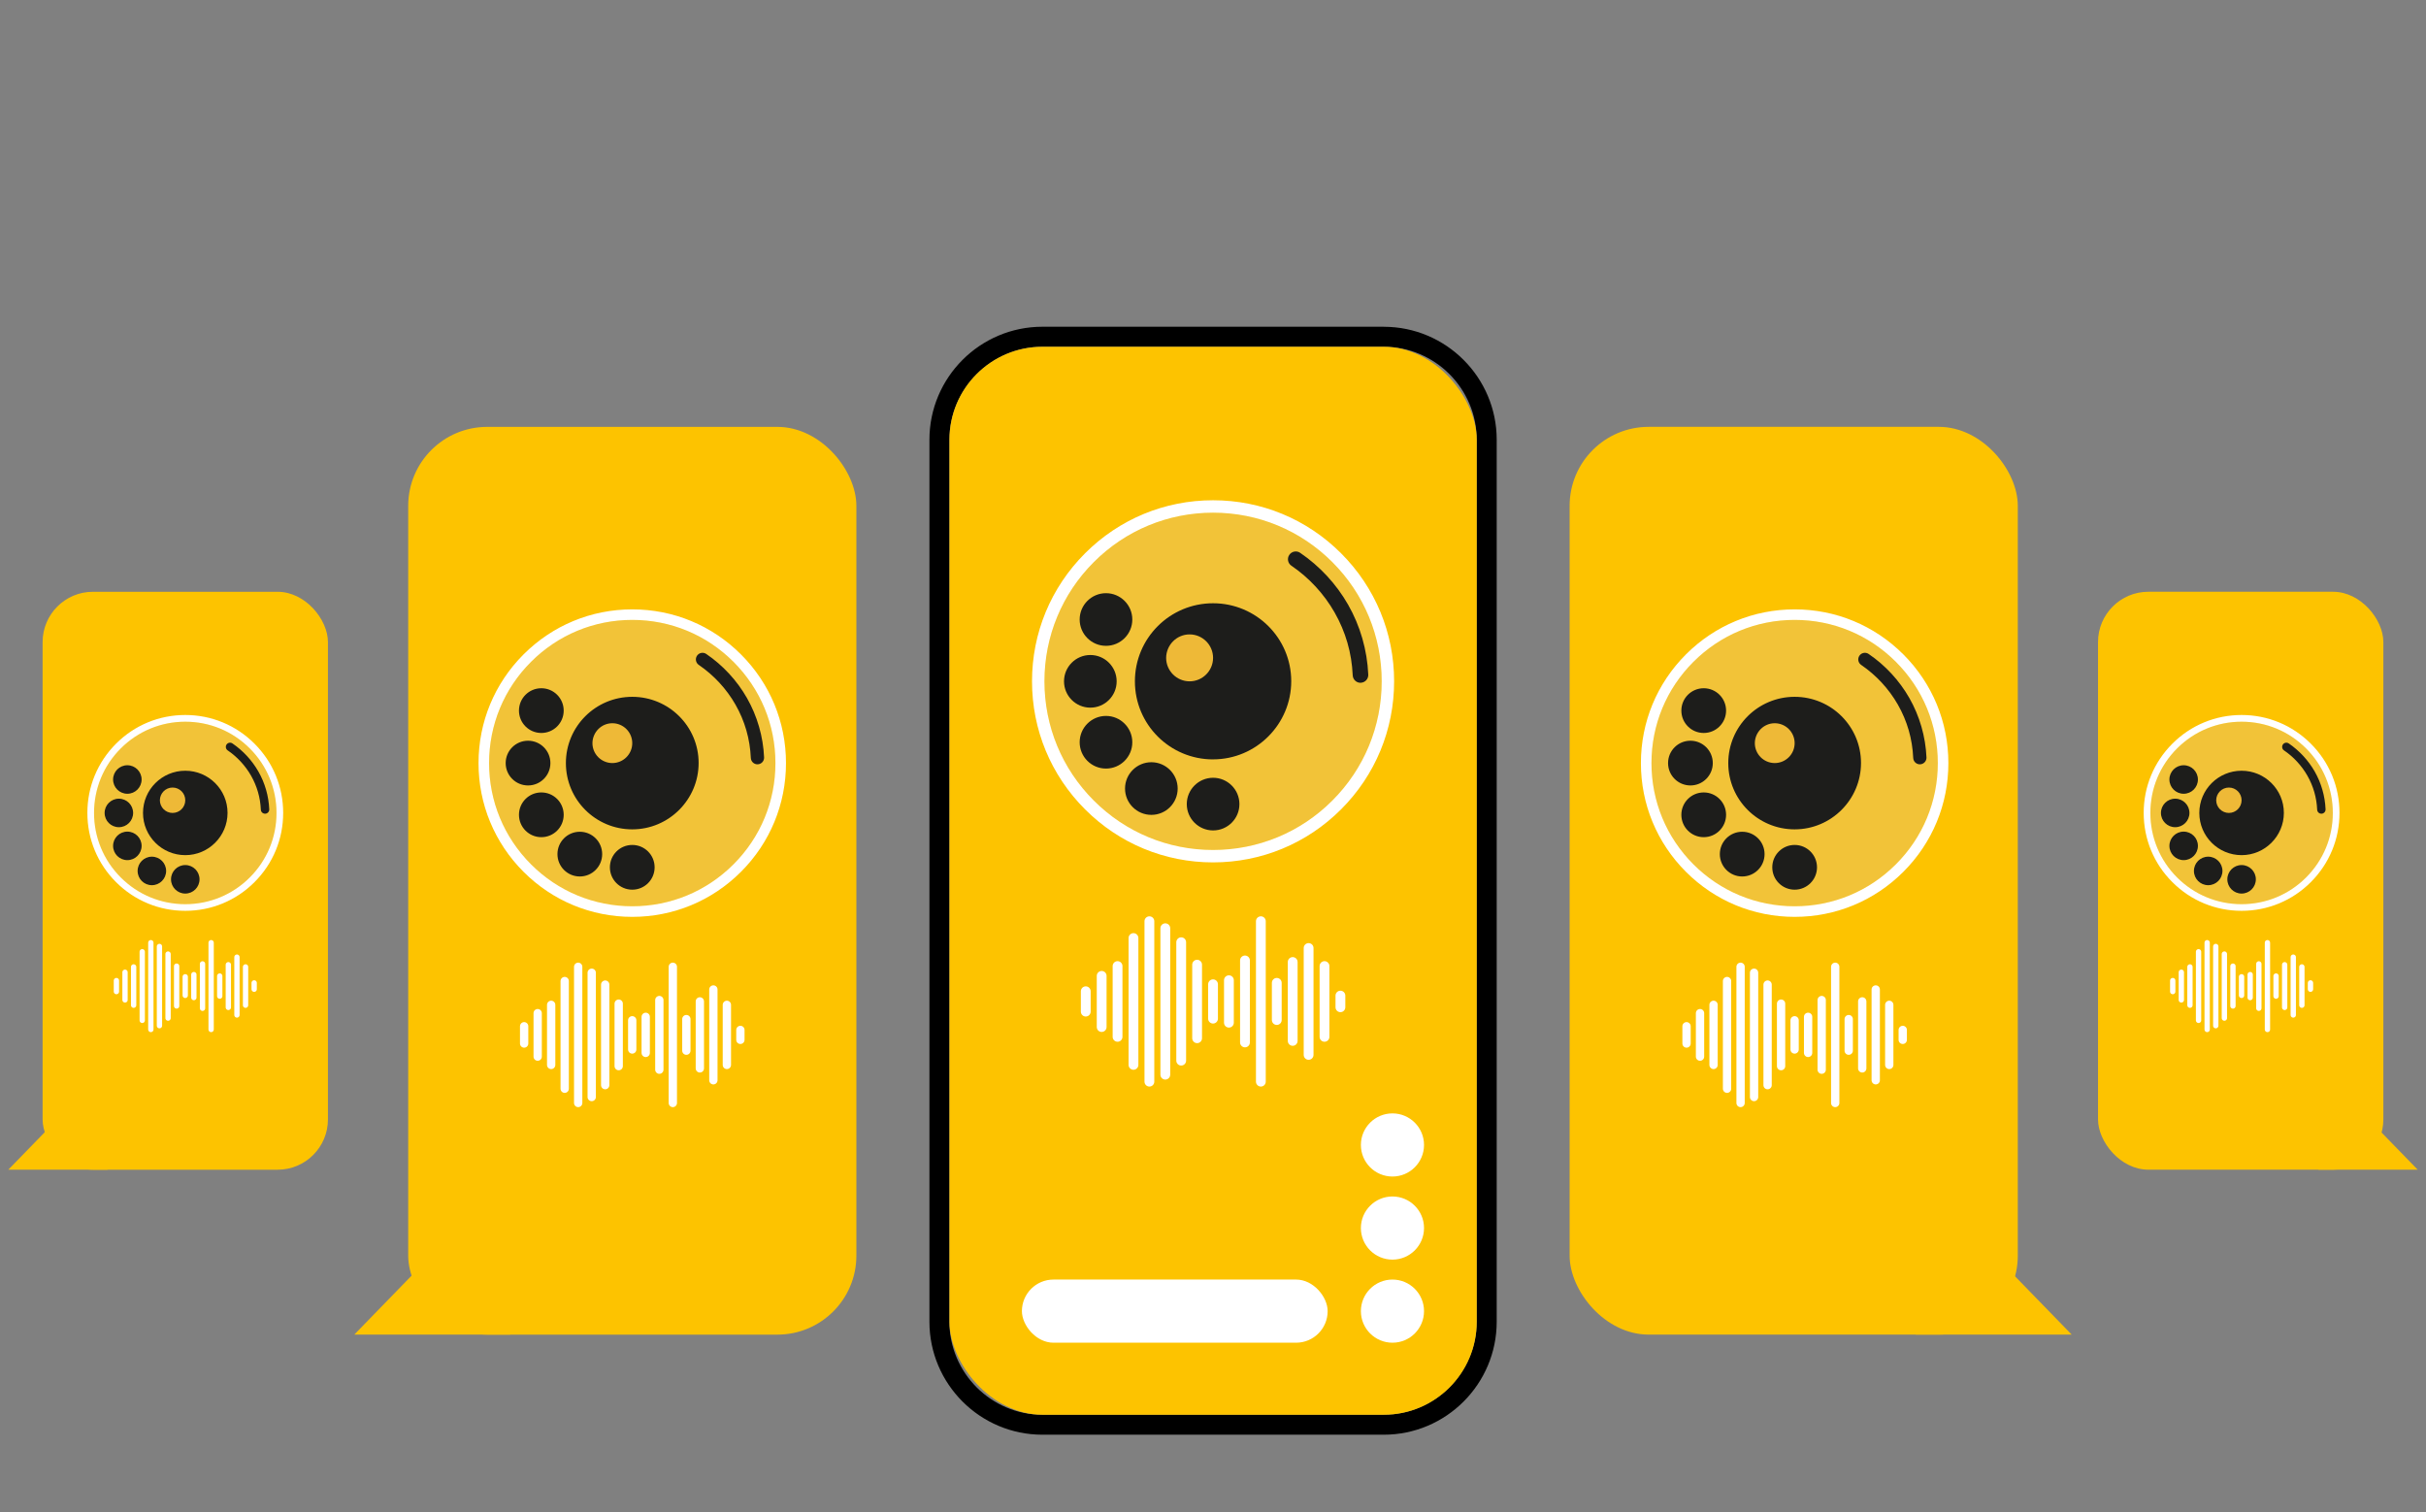 <?xml version="1.0" encoding="UTF-8"?>
<svg id="Livello_1" data-name="Livello 1" xmlns="http://www.w3.org/2000/svg" viewBox="0 0 730 455">
  <rect x="0" y="0" width="730" height="455" fill="#808080" stroke="none"/>
  <defs>
    <style>
      .cls-1 {
        fill: #f2c338;
      }

      .cls-2 {
        stroke-width: 1.6px;
      }

      .cls-2, .cls-3, .cls-4 {
        fill: none;
        stroke: #fff;
        stroke-linecap: round;
        stroke-miterlimit: 10;
      }

      .cls-5 {
        fill: #1d1d1b;
      }

      .cls-6 {
        fill: #fff;
      }

      .cls-3 {
        stroke-width: 2.95px;
      }

      .cls-4 {
        stroke-width: 2.5px;
      }

      .cls-7 {
        fill: #eeb937;
      }

      .cls-8 {
        fill: #fdc300;
      }
    </style>
  </defs>
  <rect x="344.44" y="114.38" width="41.17" height="14.06" rx="7.03" ry="7.03"/>
  <g>
    <path d="M416.38,104.34c15.38,0,27.97,12.59,27.97,27.97v265.39c0,15.38-12.59,27.97-27.97,27.97h-102.72c-15.38,0-27.97-12.59-27.97-27.97V132.31c0-15.38,12.59-27.97,27.97-27.97h102.72M416.38,98.31h-102.72c-18.74,0-33.99,15.25-33.99,33.99v265.39c0,18.74,15.25,33.99,33.99,33.99h102.72c18.74,0,33.99-15.25,33.99-33.99V132.31c0-18.74-15.25-33.99-33.99-33.99h0Z"/>
    <rect class="cls-8" x="285.7" y="104.34" width="158.66" height="321.33" rx="27.97" ry="27.97"/>
    <rect class="cls-8" x="472.32" y="128.44" width="134.86" height="273.13" rx="23.77" ry="23.77" transform="translate(1079.49 530) rotate(180)"/>
    <circle class="cls-6" cx="419" cy="344.5" r="9.5"/>
    <circle class="cls-6" cx="419" cy="369.5" r="9.5"/>
    <circle class="cls-6" cx="419" cy="394.5" r="9.5"/>
    <rect class="cls-6" x="307.5" y="385" width="92" height="19" rx="9.5" ry="9.5"/>
    <polygon class="cls-8" points="576.46 401.56 623.39 401.56 590.9 368.13 576.46 401.56"/>
    <rect class="cls-8" x="631.32" y="178.06" width="85.86" height="173.89" rx="15.14" ry="15.14" transform="translate(1348.49 530) rotate(180)"/>
    <polygon class="cls-8" points="697.62 351.94 727.5 351.94 706.81 330.66 697.62 351.94"/>
    <rect class="cls-8" x="122.83" y="128.44" width="134.86" height="273.13" rx="23.77" ry="23.77"/>
    <polygon class="cls-8" points="153.54 401.56 106.61 401.56 139.1 368.13 153.54 401.56"/>
    <rect class="cls-8" x="12.82" y="178.06" width="85.86" height="173.89" rx="15.14" ry="15.14"/>
    <polygon class="cls-8" points="32.38 351.94 2.5 351.94 23.19 330.66 32.38 351.94"/>
    <g>
      <g>
        <circle class="cls-5" cx="365.02" cy="205" r="48.82"/>
        <g>
          <path class="cls-1" d="M400.9,169.12c-9.58-9.58-22.33-14.86-35.88-14.86s-26.3,5.28-35.88,14.86c-9.58,9.58-14.86,22.33-14.86,35.88s5.28,26.3,14.86,35.88c9.58,9.58,22.33,14.86,35.88,14.86s26.3-5.28,35.88-14.86c9.58-9.58,14.86-22.33,14.86-35.88s-5.28-26.3-14.86-35.88ZM365.02,228.49c-12.97,0-23.52-10.48-23.52-23.49s10.55-23.49,23.52-23.49,23.52,10.48,23.52,23.45-10.55,23.52-23.52,23.52ZM409.49,205.44c-1.3.06-2.39-.95-2.45-2.25-.29-6.72-2.13-13.09-5.46-18.93-3.18-5.57-7.67-10.43-13-14.05-1.07-.73-1.35-2.19-.62-3.26.73-1.07,2.19-1.35,3.26-.62,5.91,4.02,10.9,9.42,14.43,15.6,3.66,6.4,5.75,13.68,6.07,21.05.06,1.3-.95,2.39-2.25,2.45ZM340.72,186.4c0,4.38-3.55,7.92-7.92,7.92s-7.92-3.55-7.92-7.92,3.55-7.92,7.92-7.92,7.92,3.55,7.92,7.92ZM336.01,205c0,4.38-3.55,7.92-7.92,7.92s-7.92-3.55-7.92-7.92,3.55-7.92,7.92-7.92,7.92,3.55,7.92,7.92ZM340.72,223.33c0,4.38-3.55,7.92-7.92,7.92s-7.92-3.55-7.92-7.92,3.55-7.92,7.92-7.92,7.92,3.55,7.92,7.92ZM354.37,237.26c0,4.38-3.55,7.92-7.92,7.92s-7.92-3.55-7.92-7.92,3.55-7.92,7.92-7.92,7.92,3.55,7.92,7.92ZM372.95,241.94c0,4.38-3.55,7.92-7.92,7.92s-7.92-3.55-7.92-7.92,3.55-7.92,7.92-7.92,7.92,3.55,7.92,7.92Z"/>
          <path class="cls-7" d="M357.96,190.88c-3.89,0-7.02,3.17-7.06,7.06,0,3.89,3.17,7.06,7.06,7.06s7.06-3.17,7.06-7.06-3.17-7.06-7.06-7.06Z"/>
        </g>
      </g>
      <path class="cls-6" d="M365.02,154.26c13.55,0,26.3,5.28,35.88,14.86,9.58,9.58,14.86,22.33,14.86,35.88s-5.28,26.3-14.86,35.88c-9.58,9.58-22.33,14.86-35.88,14.86s-26.3-5.28-35.88-14.86c-9.58-9.58-14.86-22.33-14.86-35.88s5.28-26.3,14.86-35.88c9.58-9.58,22.33-14.86,35.88-14.86M365.02,150.52c-14.55,0-28.23,5.67-38.52,15.96-10.29,10.29-15.96,23.97-15.96,38.52s5.67,28.23,15.96,38.52c10.29,10.29,23.97,15.96,38.52,15.96s28.23-5.67,38.52-15.96c10.29-10.29,15.96-23.97,15.96-38.52s-5.67-28.23-15.96-38.52c-10.29-10.29-23.97-15.96-38.52-15.96h0Z"/>
    </g>
    <g>
      <line class="cls-3" x1="369.79" y1="294.93" x2="369.79" y2="307.71"/>
      <line class="cls-3" x1="365.01" y1="296.15" x2="365.01" y2="306.49"/>
      <line class="cls-3" x1="360.22" y1="290.25" x2="360.22" y2="312.39"/>
      <line class="cls-3" x1="355.43" y1="283.5" x2="355.43" y2="319.13"/>
      <line class="cls-3" x1="350.65" y1="279.29" x2="350.65" y2="323.35"/>
      <line class="cls-3" x1="345.86" y1="277.18" x2="345.86" y2="325.45"/>
      <line class="cls-3" x1="341.07" y1="282.24" x2="341.07" y2="320.4"/>
      <line class="cls-3" x1="336.28" y1="290.67" x2="336.28" y2="311.97"/>
      <line class="cls-3" x1="331.5" y1="293.62" x2="331.5" y2="309.02"/>
      <line class="cls-3" x1="326.71" y1="298.25" x2="326.71" y2="304.38"/>
      <line class="cls-3" x1="403.34" y1="299.56" x2="403.34" y2="303.07"/>
      <line class="cls-3" x1="398.55" y1="290.67" x2="398.55" y2="311.97"/>
      <line class="cls-3" x1="393.77" y1="285.24" x2="393.77" y2="317.4"/>
      <line class="cls-3" x1="388.98" y1="289.45" x2="388.98" y2="313.19"/>
      <line class="cls-3" x1="384.19" y1="295.72" x2="384.19" y2="306.91"/>
      <line class="cls-3" x1="379.4" y1="277.18" x2="379.4" y2="325.45"/>
      <line class="cls-3" x1="374.62" y1="288.98" x2="374.62" y2="313.65"/>
    </g>
    <g>
      <g>
        <circle class="cls-5" cx="540.02" cy="229.6" r="41.45"/>
        <g>
          <path class="cls-1" d="M570.48,199.14c-8.14-8.14-18.96-12.62-30.46-12.62s-22.33,4.48-30.46,12.62c-8.14,8.14-12.62,18.96-12.62,30.46s4.48,22.33,12.62,30.46c8.14,8.14,18.96,12.62,30.46,12.62s22.33-4.48,30.46-12.62c8.14-8.14,12.62-18.96,12.62-30.46s-4.48-22.33-12.62-30.46ZM540.02,249.54c-11.01,0-19.97-8.9-19.97-19.94s8.96-19.94,19.97-19.94,19.97,8.9,19.97,19.91-8.96,19.97-19.97,19.97ZM577.78,229.97c-1.1.05-2.03-.81-2.08-1.91-.25-5.71-1.8-11.12-4.63-16.07-2.7-4.73-6.52-8.85-11.03-11.93-.91-.62-1.15-1.86-.53-2.77.62-.91,1.86-1.15,2.77-.53,5.02,3.41,9.25,8,12.25,13.25,3.1,5.43,4.89,11.62,5.16,17.88.05,1.1-.81,2.03-1.91,2.08ZM519.39,213.81c0,3.72-3.01,6.73-6.73,6.73s-6.73-3.01-6.73-6.73,3.01-6.73,6.73-6.73,6.73,3.01,6.73,6.73ZM515.39,229.6c0,3.72-3.01,6.73-6.73,6.73s-6.73-3.01-6.73-6.73,3.01-6.73,6.73-6.73,6.73,3.01,6.73,6.73ZM519.39,245.16c0,3.72-3.01,6.73-6.73,6.73s-6.73-3.01-6.73-6.73,3.01-6.73,6.73-6.73,6.73,3.01,6.73,6.73ZM530.97,256.99c0,3.72-3.01,6.73-6.73,6.73s-6.73-3.01-6.73-6.73,3.01-6.73,6.73-6.73,6.73,3.01,6.73,6.73ZM546.75,260.96c0,3.72-3.01,6.73-6.73,6.73s-6.73-3.01-6.73-6.73,3.01-6.73,6.73-6.73,6.73,3.01,6.73,6.73Z"/>
          <path class="cls-7" d="M534.03,217.61c-3.3,0-5.96,2.69-5.99,5.99,0,3.3,2.69,5.99,5.99,5.99s5.99-2.69,5.99-5.99-2.69-5.99-5.99-5.99Z"/>
        </g>
      </g>
      <path class="cls-6" d="M540.02,186.52c11.51,0,22.33,4.48,30.46,12.62,8.14,8.14,12.62,18.96,12.62,30.46s-4.48,22.33-12.62,30.46c-8.14,8.14-18.96,12.62-30.46,12.62s-22.33-4.48-30.46-12.62c-8.14-8.14-12.62-18.96-12.62-30.46s4.48-22.33,12.62-30.46c8.14-8.14,18.96-12.62,30.46-12.62M540.02,183.35c-12.35,0-23.97,4.81-32.71,13.55-8.74,8.74-13.55,20.35-13.55,32.71s4.81,23.97,13.55,32.71c8.74,8.74,20.35,13.55,32.71,13.55s23.97-4.81,32.71-13.55c8.74-8.74,13.55-20.35,13.55-32.71s-4.81-23.97-13.55-32.71c-8.74-8.74-20.35-13.55-32.71-13.55h0Z"/>
    </g>
    <g>
      <line class="cls-4" x1="544.07" y1="305.95" x2="544.07" y2="316.8"/>
      <line class="cls-4" x1="540.01" y1="306.99" x2="540.01" y2="315.77"/>
      <line class="cls-4" x1="535.94" y1="301.98" x2="535.94" y2="320.78"/>
      <line class="cls-4" x1="531.88" y1="296.25" x2="531.88" y2="326.5"/>
      <line class="cls-4" x1="527.81" y1="292.68" x2="527.81" y2="330.08"/>
      <line class="cls-4" x1="523.75" y1="290.89" x2="523.75" y2="331.87"/>
      <line class="cls-4" x1="519.68" y1="295.18" x2="519.68" y2="327.58"/>
      <line class="cls-4" x1="515.62" y1="302.34" x2="515.62" y2="320.42"/>
      <line class="cls-4" x1="511.55" y1="304.84" x2="511.55" y2="317.92"/>
      <line class="cls-4" x1="507.49" y1="308.78" x2="507.49" y2="313.98"/>
      <line class="cls-4" x1="572.55" y1="309.89" x2="572.55" y2="312.87"/>
      <line class="cls-4" x1="568.49" y1="302.34" x2="568.49" y2="320.42"/>
      <line class="cls-4" x1="564.42" y1="297.72" x2="564.42" y2="325.03"/>
      <line class="cls-4" x1="560.36" y1="301.3" x2="560.36" y2="321.46"/>
      <line class="cls-4" x1="556.29" y1="306.63" x2="556.29" y2="316.13"/>
      <line class="cls-4" x1="552.23" y1="290.89" x2="552.23" y2="331.87"/>
      <line class="cls-4" x1="548.16" y1="300.9" x2="548.16" y2="321.85"/>
    </g>
    <g>
      <g>
        <g>
          <circle class="cls-5" cx="190.25" cy="229.6" r="41.45"/>
          <g>
            <path class="cls-1" d="M220.72,199.14c-8.14-8.14-18.96-12.62-30.46-12.62s-22.33,4.48-30.46,12.62c-8.14,8.14-12.62,18.96-12.62,30.46s4.48,22.33,12.62,30.46c8.14,8.14,18.96,12.62,30.46,12.62s22.33-4.48,30.46-12.62c8.14-8.14,12.62-18.96,12.62-30.46s-4.48-22.33-12.62-30.46ZM190.25,249.54c-11.01,0-19.97-8.9-19.97-19.94s8.96-19.94,19.97-19.94,19.97,8.9,19.97,19.91-8.96,19.97-19.97,19.97ZM228.01,229.97c-1.1.05-2.03-.81-2.08-1.91-.25-5.71-1.8-11.12-4.63-16.07-2.7-4.73-6.52-8.85-11.03-11.93-.91-.62-1.15-1.86-.53-2.77.62-.91,1.86-1.15,2.77-.53,5.02,3.41,9.25,8,12.25,13.25,3.1,5.43,4.89,11.62,5.16,17.88.05,1.1-.81,2.03-1.91,2.08ZM169.62,213.81c0,3.72-3.01,6.73-6.73,6.73s-6.73-3.01-6.73-6.73,3.01-6.73,6.73-6.73,6.73,3.01,6.73,6.73ZM165.62,229.6c0,3.72-3.01,6.73-6.73,6.73s-6.73-3.01-6.73-6.73,3.01-6.73,6.73-6.73,6.73,3.01,6.73,6.73ZM169.62,245.16c0,3.72-3.01,6.73-6.73,6.73s-6.73-3.01-6.73-6.73,3.01-6.73,6.73-6.73,6.73,3.01,6.73,6.73ZM181.2,256.99c0,3.72-3.01,6.73-6.73,6.73s-6.73-3.01-6.73-6.73,3.01-6.73,6.73-6.73,6.73,3.01,6.73,6.73ZM196.98,260.96c0,3.72-3.01,6.73-6.73,6.73s-6.73-3.01-6.73-6.73,3.01-6.73,6.73-6.73,6.73,3.01,6.73,6.73Z"/>
            <path class="cls-7" d="M184.26,217.61c-3.3,0-5.96,2.69-5.99,5.99,0,3.3,2.69,5.99,5.99,5.99s5.99-2.69,5.99-5.99-2.69-5.99-5.99-5.99Z"/>
          </g>
        </g>
        <path class="cls-6" d="M190.25,186.52c11.51,0,22.33,4.48,30.46,12.62,8.14,8.14,12.62,18.96,12.62,30.46s-4.48,22.33-12.62,30.46c-8.14,8.14-18.96,12.62-30.46,12.62s-22.33-4.48-30.46-12.62c-8.14-8.14-12.62-18.96-12.62-30.46s4.48-22.33,12.62-30.46c8.14-8.14,18.96-12.62,30.46-12.62M190.25,183.35c-12.35,0-23.97,4.81-32.71,13.55-8.74,8.74-13.55,20.35-13.55,32.71s4.81,23.97,13.55,32.71c8.74,8.74,20.35,13.55,32.71,13.55s23.97-4.81,32.71-13.55c8.74-8.74,13.55-20.35,13.55-32.71s-4.81-23.97-13.55-32.71c-8.74-8.74-20.35-13.55-32.71-13.55h0Z"/>
      </g>
      <g>
        <line class="cls-4" x1="194.3" y1="305.95" x2="194.3" y2="316.8"/>
        <line class="cls-4" x1="190.24" y1="306.99" x2="190.24" y2="315.77"/>
        <line class="cls-4" x1="186.17" y1="301.98" x2="186.17" y2="320.78"/>
        <line class="cls-4" x1="182.11" y1="296.25" x2="182.11" y2="326.5"/>
        <line class="cls-4" x1="178.05" y1="292.68" x2="178.05" y2="330.08"/>
        <line class="cls-4" x1="173.98" y1="290.89" x2="173.98" y2="331.87"/>
        <line class="cls-4" x1="169.92" y1="295.18" x2="169.92" y2="327.58"/>
        <line class="cls-4" x1="165.85" y1="302.34" x2="165.85" y2="320.42"/>
        <line class="cls-4" x1="161.79" y1="304.84" x2="161.79" y2="317.92"/>
        <line class="cls-4" x1="157.72" y1="308.78" x2="157.72" y2="313.98"/>
        <line class="cls-4" x1="222.79" y1="309.89" x2="222.79" y2="312.87"/>
        <line class="cls-4" x1="218.72" y1="302.34" x2="218.72" y2="320.42"/>
        <line class="cls-4" x1="214.66" y1="297.72" x2="214.66" y2="325.03"/>
        <line class="cls-4" x1="210.59" y1="301.3" x2="210.59" y2="321.46"/>
        <line class="cls-4" x1="206.53" y1="306.63" x2="206.53" y2="316.13"/>
        <line class="cls-4" x1="202.46" y1="290.89" x2="202.46" y2="331.87"/>
        <line class="cls-4" x1="198.4" y1="300.9" x2="198.4" y2="321.85"/>
      </g>
    </g>
    <g>
      <g>
        <circle class="cls-5" cx="674.51" cy="244.6" r="26.41"/>
        <g>
          <path class="cls-1" d="M693.92,225.19c-5.18-5.18-12.08-8.04-19.41-8.04s-14.22,2.85-19.41,8.04c-5.18,5.18-8.04,12.08-8.04,19.41s2.85,14.22,8.04,19.41c5.18,5.18,12.08,8.04,19.41,8.04s14.22-2.85,19.41-8.04c5.18-5.18,8.04-12.08,8.04-19.41s-2.85-14.22-8.04-19.41ZM674.51,257.3c-7.01,0-12.72-5.67-12.72-12.7s5.71-12.7,12.72-12.7,12.72,5.67,12.72,12.68-5.71,12.72-12.72,12.72ZM698.57,244.83c-.7.03-1.29-.51-1.32-1.21-.16-3.64-1.15-7.08-2.95-10.24-1.72-3.01-4.15-5.64-7.03-7.6-.58-.39-.73-1.18-.34-1.76.39-.58,1.18-.73,1.76-.34,3.2,2.18,5.89,5.09,7.81,8.44,1.98,3.46,3.11,7.4,3.28,11.39.03.7-.51,1.29-1.21,1.32ZM661.37,234.54c0,2.37-1.92,4.29-4.29,4.29s-4.29-1.92-4.29-4.29,1.92-4.29,4.29-4.29,4.29,1.92,4.29,4.29ZM658.82,244.6c0,2.37-1.92,4.29-4.29,4.29s-4.29-1.92-4.29-4.29,1.92-4.29,4.29-4.29,4.29,1.92,4.29,4.29ZM661.37,254.51c0,2.37-1.92,4.29-4.29,4.29s-4.29-1.92-4.29-4.29,1.92-4.29,4.29-4.29,4.29,1.92,4.29,4.29ZM668.75,262.05c0,2.37-1.92,4.29-4.29,4.29s-4.29-1.92-4.29-4.29,1.92-4.29,4.29-4.29,4.29,1.92,4.29,4.29ZM678.8,264.57c0,2.37-1.92,4.29-4.29,4.29s-4.29-1.92-4.29-4.29,1.92-4.29,4.29-4.29,4.29,1.92,4.29,4.29Z"/>
          <path class="cls-7" d="M670.69,236.96c-2.1,0-3.8,1.71-3.82,3.82,0,2.1,1.71,3.82,3.82,3.82s3.82-1.71,3.82-3.82-1.71-3.82-3.82-3.82Z"/>
        </g>
      </g>
      <path class="cls-6" d="M674.51,217.15c7.33,0,14.22,2.85,19.41,8.04,5.18,5.18,8.04,12.08,8.04,19.41s-2.85,14.22-8.04,19.41c-5.18,5.18-12.08,8.04-19.41,8.04s-14.22-2.85-19.41-8.04c-5.18-5.18-8.04-12.08-8.04-19.41s2.85-14.22,8.04-19.41c5.18-5.18,12.08-8.04,19.41-8.04M674.51,215.13c-7.87,0-15.27,3.06-20.83,8.63-5.57,5.57-8.63,12.96-8.63,20.83s3.06,15.27,8.63,20.83c5.57,5.57,12.96,8.63,20.83,8.63s15.27-3.06,20.83-8.63c5.57-5.57,8.63-12.96,8.63-20.83s-3.06-15.27-8.63-20.83c-5.57-5.57-12.96-8.63-20.83-8.63h0Z"/>
    </g>
    <g>
      <line class="cls-2" x1="677.09" y1="293.24" x2="677.09" y2="300.15"/>
      <line class="cls-2" x1="674.5" y1="293.9" x2="674.5" y2="299.49"/>
      <line class="cls-2" x1="671.91" y1="290.7" x2="671.91" y2="302.68"/>
      <line class="cls-2" x1="669.33" y1="287.06" x2="669.33" y2="306.33"/>
      <line class="cls-2" x1="666.74" y1="284.78" x2="666.74" y2="308.61"/>
      <line class="cls-2" x1="664.15" y1="283.64" x2="664.15" y2="309.75"/>
      <line class="cls-2" x1="661.56" y1="286.37" x2="661.56" y2="307.01"/>
      <line class="cls-2" x1="658.97" y1="290.93" x2="658.97" y2="302.45"/>
      <line class="cls-2" x1="656.38" y1="292.53" x2="656.38" y2="300.86"/>
      <line class="cls-2" x1="653.79" y1="295.04" x2="653.79" y2="298.35"/>
      <line class="cls-2" x1="695.24" y1="295.74" x2="695.24" y2="297.64"/>
      <line class="cls-2" x1="692.65" y1="290.93" x2="692.65" y2="302.45"/>
      <line class="cls-2" x1="690.06" y1="287.99" x2="690.06" y2="305.39"/>
      <line class="cls-2" x1="687.47" y1="290.27" x2="687.47" y2="303.11"/>
      <line class="cls-2" x1="684.88" y1="293.67" x2="684.88" y2="299.72"/>
      <line class="cls-2" x1="682.29" y1="283.64" x2="682.29" y2="309.75"/>
      <line class="cls-2" x1="679.7" y1="290.02" x2="679.7" y2="303.37"/>
    </g>
    <g>
      <g>
        <g>
          <circle class="cls-5" cx="55.75" cy="244.6" r="26.41"/>
          <g>
            <path class="cls-1" d="M75.16,225.19c-5.18-5.18-12.08-8.04-19.41-8.04s-14.22,2.85-19.41,8.04c-5.18,5.18-8.04,12.08-8.04,19.41s2.85,14.22,8.04,19.41c5.18,5.18,12.08,8.04,19.41,8.04s14.22-2.85,19.41-8.04c5.18-5.18,8.04-12.08,8.04-19.41s-2.85-14.22-8.04-19.41ZM55.75,257.3c-7.01,0-12.72-5.67-12.72-12.7s5.71-12.7,12.72-12.7,12.72,5.67,12.72,12.68-5.71,12.72-12.72,12.72ZM79.81,244.83c-.7.03-1.29-.51-1.32-1.21-.16-3.64-1.15-7.08-2.95-10.24-1.72-3.01-4.15-5.64-7.03-7.6-.58-.39-.73-1.18-.34-1.76.39-.58,1.18-.73,1.76-.34,3.2,2.18,5.89,5.09,7.81,8.44,1.98,3.46,3.11,7.4,3.28,11.39.03.7-.51,1.29-1.21,1.32ZM42.61,234.54c0,2.37-1.92,4.29-4.29,4.29s-4.29-1.92-4.29-4.29,1.92-4.29,4.29-4.29,4.29,1.92,4.29,4.29ZM40.06,244.6c0,2.37-1.92,4.29-4.29,4.29s-4.29-1.92-4.29-4.29,1.92-4.29,4.29-4.29,4.29,1.92,4.29,4.29ZM42.61,254.51c0,2.37-1.92,4.29-4.29,4.29s-4.29-1.92-4.29-4.29,1.92-4.29,4.29-4.29,4.29,1.92,4.29,4.29ZM49.99,262.05c0,2.37-1.92,4.29-4.29,4.29s-4.29-1.92-4.29-4.29,1.92-4.29,4.29-4.29,4.29,1.92,4.29,4.29ZM60.04,264.57c0,2.37-1.92,4.29-4.29,4.29s-4.29-1.92-4.29-4.29,1.92-4.29,4.29-4.29,4.29,1.92,4.29,4.29Z"/>
            <path class="cls-7" d="M51.93,236.96c-2.1,0-3.8,1.71-3.82,3.82,0,2.1,1.71,3.82,3.82,3.82s3.82-1.71,3.82-3.82-1.71-3.82-3.82-3.82Z"/>
          </g>
        </g>
        <path class="cls-6" d="M55.75,217.15c7.33,0,14.22,2.85,19.41,8.04,5.18,5.18,8.04,12.08,8.04,19.41s-2.85,14.22-8.04,19.41c-5.18,5.18-12.08,8.04-19.41,8.04s-14.22-2.85-19.41-8.04c-5.18-5.18-8.04-12.08-8.04-19.41s2.85-14.22,8.04-19.41c5.18-5.18,12.08-8.04,19.41-8.04M55.75,215.13c-7.87,0-15.27,3.06-20.83,8.63-5.57,5.57-8.63,12.96-8.63,20.83s3.06,15.27,8.63,20.83c5.57,5.57,12.96,8.63,20.83,8.63s15.27-3.06,20.83-8.63c5.57-5.57,8.63-12.96,8.63-20.83s-3.06-15.27-8.63-20.83c-5.57-5.57-12.96-8.63-20.83-8.63h0Z"/>
      </g>
      <g>
        <line class="cls-2" x1="58.33" y1="293.24" x2="58.33" y2="300.15"/>
        <line class="cls-2" x1="55.74" y1="293.9" x2="55.74" y2="299.49"/>
        <line class="cls-2" x1="53.15" y1="290.7" x2="53.15" y2="302.68"/>
        <line class="cls-2" x1="50.57" y1="287.06" x2="50.57" y2="306.33"/>
        <line class="cls-2" x1="47.98" y1="284.78" x2="47.98" y2="308.61"/>
        <line class="cls-2" x1="45.39" y1="283.64" x2="45.39" y2="309.75"/>
        <line class="cls-2" x1="42.8" y1="286.37" x2="42.8" y2="307.01"/>
        <line class="cls-2" x1="40.21" y1="290.93" x2="40.21" y2="302.45"/>
        <line class="cls-2" x1="37.62" y1="292.53" x2="37.62" y2="300.86"/>
        <line class="cls-2" x1="35.03" y1="295.04" x2="35.03" y2="298.35"/>
        <line class="cls-2" x1="76.48" y1="295.74" x2="76.48" y2="297.64"/>
        <line class="cls-2" x1="73.89" y1="290.93" x2="73.89" y2="302.45"/>
        <line class="cls-2" x1="71.3" y1="287.99" x2="71.3" y2="305.39"/>
        <line class="cls-2" x1="68.71" y1="290.27" x2="68.71" y2="303.11"/>
        <line class="cls-2" x1="66.12" y1="293.67" x2="66.12" y2="299.72"/>
        <line class="cls-2" x1="63.53" y1="283.64" x2="63.53" y2="309.75"/>
        <line class="cls-2" x1="60.94" y1="290.02" x2="60.94" y2="303.37"/>
      </g>
    </g>
  </g>
</svg>